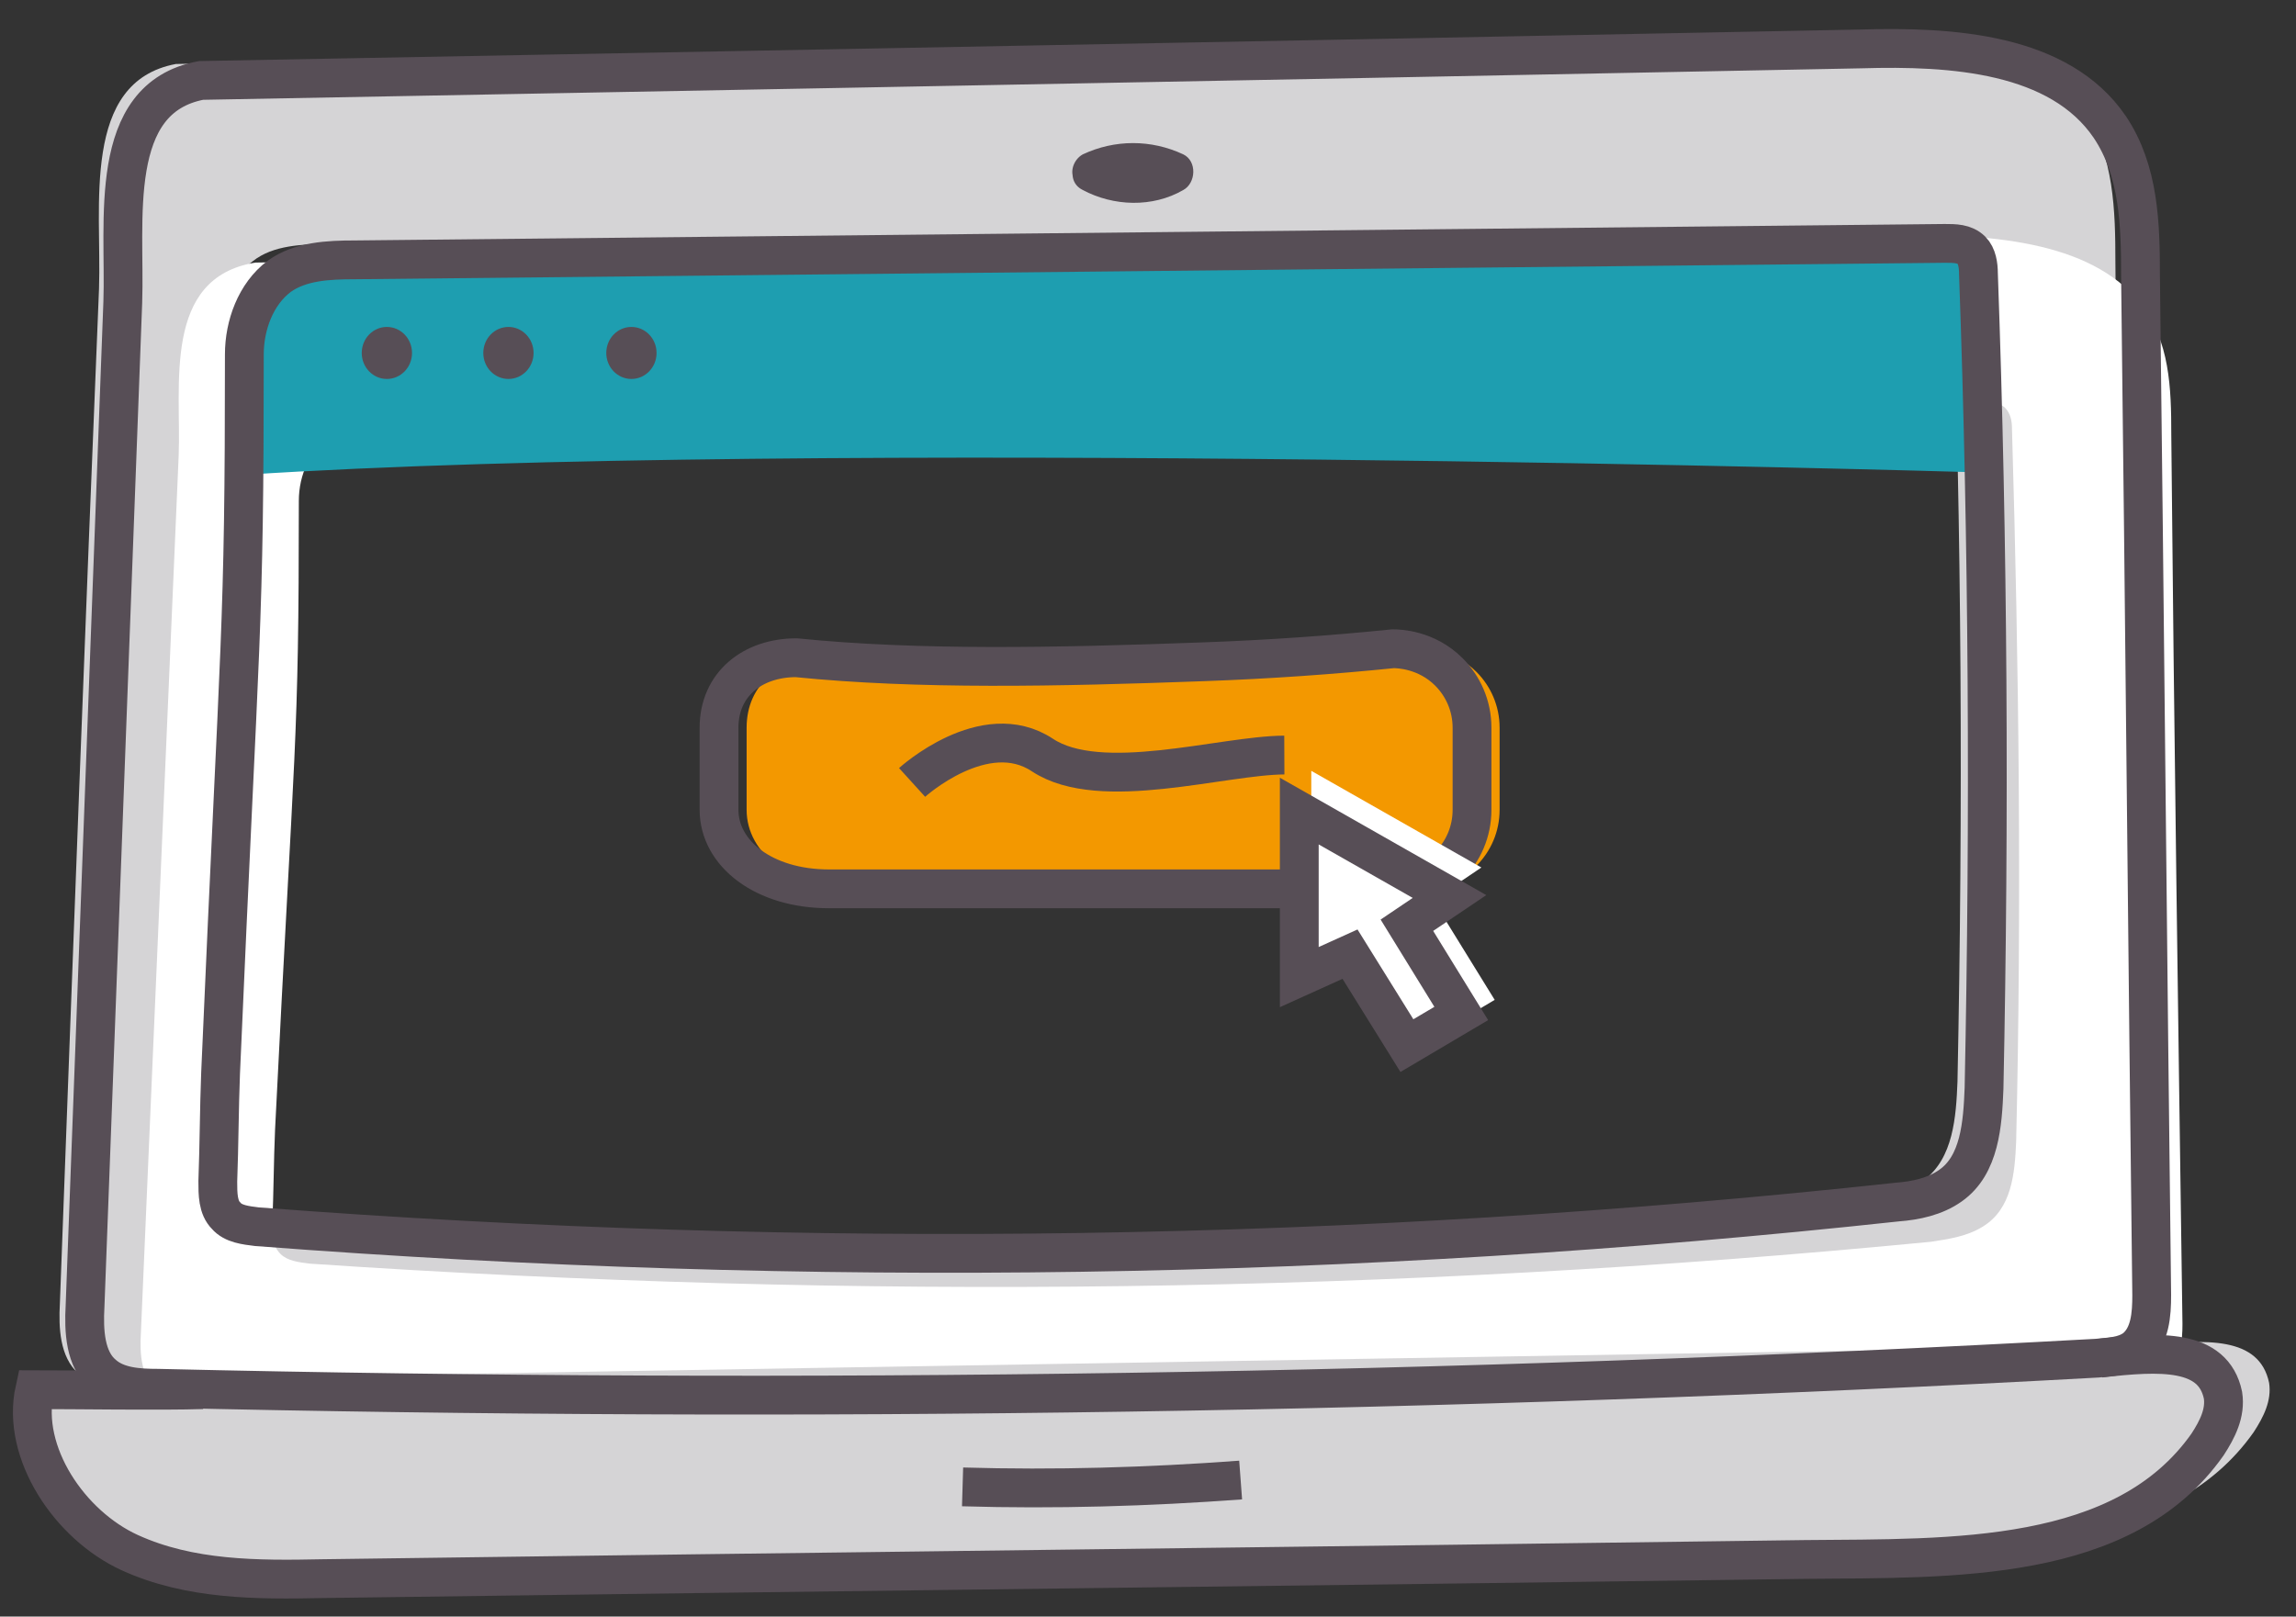 <svg width="71" height="50" viewBox="0 0 71 50" fill="none" xmlns="http://www.w3.org/2000/svg">
<rect x="0" y="0" width="71" height="50" fill="#333333" stroke="none"/>
<path d="M65.415 8.121C65.415 6.512 65.371 4.817 64.464 3.462C62.908 1.132 59.581 0.963 56.773 1.005C39.834 1.344 5.439 1.979 5.439 1.979C2.5 2.53 3.149 6.384 3.062 8.926C2.63 19.388 2.241 29.85 1.852 40.312C1.809 41.075 1.852 41.964 2.414 42.472C2.846 42.854 3.494 42.896 4.099 42.896C24.106 43.404 44.112 43.066 64.075 41.964C64.464 41.922 64.896 41.922 65.242 41.668C65.717 41.287 65.76 40.609 65.76 40.016C65.631 29.384 65.501 18.753 65.415 8.121ZM60.532 33.45C60.489 34.552 60.402 35.822 59.495 36.5C59.02 36.839 58.458 36.966 57.853 37.008C41.044 38.872 24.279 39.126 7.124 37.771C6.778 37.729 6.433 37.686 6.173 37.432C5.914 37.136 5.914 36.754 5.914 36.373C5.957 35.272 5.957 34.128 6 33.027C6.605 18.88 6.735 19.388 6.735 10.535C6.735 9.604 7.081 8.629 7.815 8.079C8.463 7.57 9.328 7.57 10.149 7.528C26.525 7.359 42.945 7.189 59.322 7.02C59.624 7.02 59.927 7.02 60.143 7.232C60.316 7.401 60.359 7.698 60.359 7.994C60.662 16.465 60.705 24.979 60.532 33.45Z" fill="#D5D4D6"/>
<path d="M67.143 13.416C67.143 12.018 67.1 10.536 66.192 9.392C64.637 7.401 61.353 7.232 58.587 7.274C41.865 7.571 7.901 8.121 7.901 8.121C5.006 8.587 5.611 11.934 5.525 14.094C5.136 23.116 4.747 32.18 4.358 41.202C4.315 41.88 4.358 42.642 4.92 43.066C5.352 43.405 6 43.405 6.562 43.447C26.309 43.871 46.099 43.617 65.847 42.642C66.235 42.642 66.668 42.6 66.97 42.388C67.445 42.049 67.489 41.456 67.489 40.948C67.359 31.757 67.229 22.608 67.143 13.416ZM62.346 35.315C62.303 36.289 62.217 37.39 61.309 37.941C60.834 38.237 60.272 38.322 59.711 38.407C43.118 40.016 26.525 40.228 9.587 39.084C9.241 39.042 8.895 39 8.679 38.788C8.42 38.534 8.42 38.195 8.42 37.856C8.463 36.882 8.463 35.908 8.506 34.933C9.111 22.735 9.241 23.158 9.241 15.492C9.241 14.687 9.587 13.882 10.321 13.374C10.969 12.95 11.834 12.908 12.611 12.908C28.815 12.738 45.019 12.611 61.223 12.442C61.482 12.442 61.828 12.442 62.001 12.611C62.174 12.781 62.217 13.035 62.217 13.247C62.433 20.617 62.519 27.945 62.346 35.315Z" fill="white"/>
<path d="M6.26 42.981C5.007 43.023 2.327 42.981 1.074 42.981C0.642 44.929 2.155 47.174 4.013 48.022C5.871 48.869 7.945 48.869 9.976 48.826C25.272 48.614 40.525 48.445 55.822 48.233C60.402 48.191 65.674 48.36 68.266 44.675C68.569 44.209 68.828 43.701 68.742 43.151C68.439 41.71 66.797 41.795 64.939 42.007L6.26 42.981Z" fill="#D5D4D6"/>
<path d="M7.685 42.6C6.432 42.642 3.753 42.6 2.5 42.6C2.068 44.548 3.58 46.793 5.438 47.64C7.297 48.487 9.371 48.487 11.402 48.445C26.698 48.233 41.951 48.064 57.248 47.852C61.828 47.809 67.1 47.979 69.692 44.294C69.995 43.828 70.254 43.32 70.168 42.769C69.865 41.329 68.223 41.414 66.365 41.625L7.685 42.6Z" fill="#D5D4D6"/>
<path d="M7.556 14.686C25.013 13.543 60.878 14.601 60.878 14.601C61.612 12.357 61.44 9.815 60.618 8.206C59.797 6.554 57.118 7.443 55.26 7.401C42.297 7.231 29.248 7.02 16.328 7.782C13.995 7.909 9.933 7.613 8.636 8.799C7.729 9.646 7.556 14.686 7.556 14.686Z" fill="#1E9EB0"/>
<path d="M11.963 11.721C12.393 11.721 12.741 11.361 12.741 10.917C12.741 10.472 12.393 10.112 11.963 10.112C11.534 10.112 11.186 10.472 11.186 10.917C11.186 11.361 11.534 11.721 11.963 11.721Z" fill="#574E56"/>
<path d="M15.723 11.721C16.152 11.721 16.5 11.361 16.5 10.917C16.5 10.472 16.152 10.112 15.723 10.112C15.293 10.112 14.945 10.472 14.945 10.917C14.945 11.361 15.293 11.721 15.723 11.721Z" fill="#574E56"/>
<path d="M19.525 11.721C19.955 11.721 20.303 11.361 20.303 10.917C20.303 10.472 19.955 10.112 19.525 10.112C19.096 10.112 18.748 10.472 18.748 10.917C18.748 11.361 19.096 11.721 19.525 11.721Z" fill="#574E56"/>
<path d="M6.217 2.488C3.278 3.038 3.883 6.85 3.797 9.349C3.408 19.727 3.019 30.062 2.63 40.397C2.587 41.159 2.63 42.049 3.192 42.515C3.624 42.896 4.272 42.938 4.877 42.938C24.883 43.404 44.89 43.108 64.853 42.007C65.242 41.964 65.674 41.964 66.02 41.71C66.495 41.329 66.538 40.651 66.538 40.058C66.409 29.554 66.322 19.049 66.192 8.545C66.192 6.935 66.149 5.283 65.242 3.928C63.686 1.64 60.359 1.429 57.55 1.513C40.612 1.852 6.217 2.488 6.217 2.488Z" stroke="#574E56" stroke-width="1.2" stroke-miterlimit="10"/>
<path d="M6.26 42.981C5.007 43.023 2.327 42.981 1.074 42.981C0.642 44.929 2.155 47.174 4.013 48.022C5.871 48.869 7.945 48.869 9.976 48.826C25.272 48.614 40.525 48.445 55.822 48.233C60.402 48.191 65.674 48.36 68.266 44.675C68.569 44.209 68.828 43.701 68.742 43.151C68.439 41.71 66.797 41.795 64.939 42.007" stroke="#574E56" stroke-width="1.2" stroke-miterlimit="10"/>
<path d="M29.766 45.988C32.618 46.073 35.513 45.988 38.365 45.776" stroke="#574E56" stroke-width="1.2" stroke-miterlimit="10"/>
<path d="M6.821 33.197C6.778 34.298 6.778 35.399 6.735 36.543C6.735 36.924 6.735 37.348 6.994 37.602C7.21 37.856 7.599 37.898 7.945 37.941C25.099 39.254 41.865 38.999 58.674 37.178C59.236 37.136 59.84 37.009 60.316 36.67C61.223 36.035 61.31 34.764 61.353 33.663C61.526 25.276 61.483 16.847 61.18 8.46C61.18 8.206 61.137 7.91 60.964 7.74C60.748 7.528 60.445 7.528 60.143 7.528C43.766 7.698 27.346 7.867 10.97 8.037C10.149 8.037 9.284 8.079 8.636 8.545C7.902 9.096 7.556 10.07 7.556 10.959C7.556 19.685 7.426 19.219 6.821 33.197Z" stroke="#574E56" stroke-width="1.2" stroke-miterlimit="10"/>
<path d="M43.93 27.491H26.486C24.473 27.491 23.088 26.398 23.088 25.047V22.508C23.088 21.158 24.131 20.343 25.478 20.343C29.251 20.723 33.506 20.635 38.065 20.468C40.108 20.395 42.065 20.255 43.93 20.065C44.093 20.065 44.959 20.082 45.657 20.781C46.098 21.222 46.373 21.833 46.373 22.508V25.047C46.373 26.398 45.28 27.491 43.93 27.491Z" fill="#F39800"/>
<path d="M43.077 27.491H25.634C23.62 27.491 22.235 26.398 22.235 25.047V22.508C22.235 21.158 23.278 20.343 24.625 20.343C28.398 20.723 32.653 20.635 37.212 20.468C39.254 20.395 41.212 20.255 43.077 20.065C43.24 20.065 44.105 20.082 44.804 20.781C45.245 21.222 45.52 21.833 45.52 22.508V25.047C45.52 26.398 44.427 27.491 43.077 27.491Z" stroke="#574E56" stroke-width="1.2" stroke-miterlimit="10"/>
<path d="M28.205 24.2C28.205 24.2 30.444 22.166 32.235 23.353C34.026 24.539 37.793 23.361 39.716 23.353" stroke="#574E56" stroke-width="1.2" stroke-miterlimit="10"/>
<path d="M40.178 30.221V25.086L44.824 27.728L43.506 28.616L45.187 31.346L43.506 32.339L41.747 29.51L40.178 30.221Z" fill="white"/>
<path d="M40.549 29.654V23.841L45.809 26.831L44.316 27.839L46.221 30.925L44.316 32.053L42.322 28.847L40.549 29.654Z" fill="white"/>
<path d="M40.178 30.221V25.086L44.824 27.728L43.506 28.617L45.187 31.346L43.506 32.34L41.747 29.511L40.178 30.221Z" stroke="#574E56" stroke-width="1.2" stroke-miterlimit="10"/>
<path d="M33.482 5.876C34.433 6.384 35.642 6.427 36.593 5.876C36.982 5.664 37.025 4.987 36.593 4.775C35.599 4.309 34.476 4.309 33.482 4.775C33.18 4.944 33.05 5.368 33.266 5.622C33.482 5.918 33.828 6.003 34.13 5.834C34.173 5.834 34.173 5.791 34.217 5.791H34.26C34.346 5.749 34.087 5.834 34.173 5.834C34.26 5.791 34.346 5.791 34.433 5.749C34.562 5.707 34.649 5.707 34.778 5.664C34.865 5.664 34.649 5.664 34.735 5.664C34.778 5.664 34.822 5.664 34.822 5.664C34.908 5.664 34.951 5.664 35.038 5.664C35.081 5.664 35.167 5.664 35.21 5.664C35.254 5.664 35.297 5.664 35.297 5.664C35.383 5.664 35.254 5.664 35.254 5.664C35.297 5.707 35.383 5.707 35.426 5.707C35.47 5.707 35.513 5.749 35.599 5.749C35.686 5.791 35.772 5.791 35.859 5.834C35.988 5.876 35.729 5.749 35.815 5.834C35.859 5.834 35.859 5.876 35.902 5.876C35.902 5.495 35.902 5.156 35.902 4.775C35.859 4.817 35.772 4.86 35.729 4.86C35.729 4.86 35.599 4.902 35.729 4.86C35.859 4.817 35.729 4.86 35.729 4.86C35.686 4.86 35.642 4.902 35.599 4.902C35.47 4.944 35.383 4.944 35.254 4.987C35.167 4.987 35.383 4.987 35.297 4.987C35.254 4.987 35.254 4.987 35.21 4.987C35.124 4.987 35.081 4.987 34.994 4.987C34.951 4.987 34.865 4.987 34.822 4.987C34.735 4.987 34.951 5.029 34.865 4.987C34.822 4.987 34.822 4.987 34.778 4.987C34.692 4.987 34.562 4.944 34.476 4.902C34.433 4.902 34.389 4.86 34.346 4.86C34.26 4.817 34.433 4.902 34.433 4.902C34.433 4.902 34.389 4.902 34.389 4.86C34.217 4.86 34.173 4.86 34.13 4.817C33.828 4.648 33.396 4.732 33.266 5.029C33.093 5.325 33.136 5.707 33.482 5.876Z" fill="#574E56"/>
</svg>
